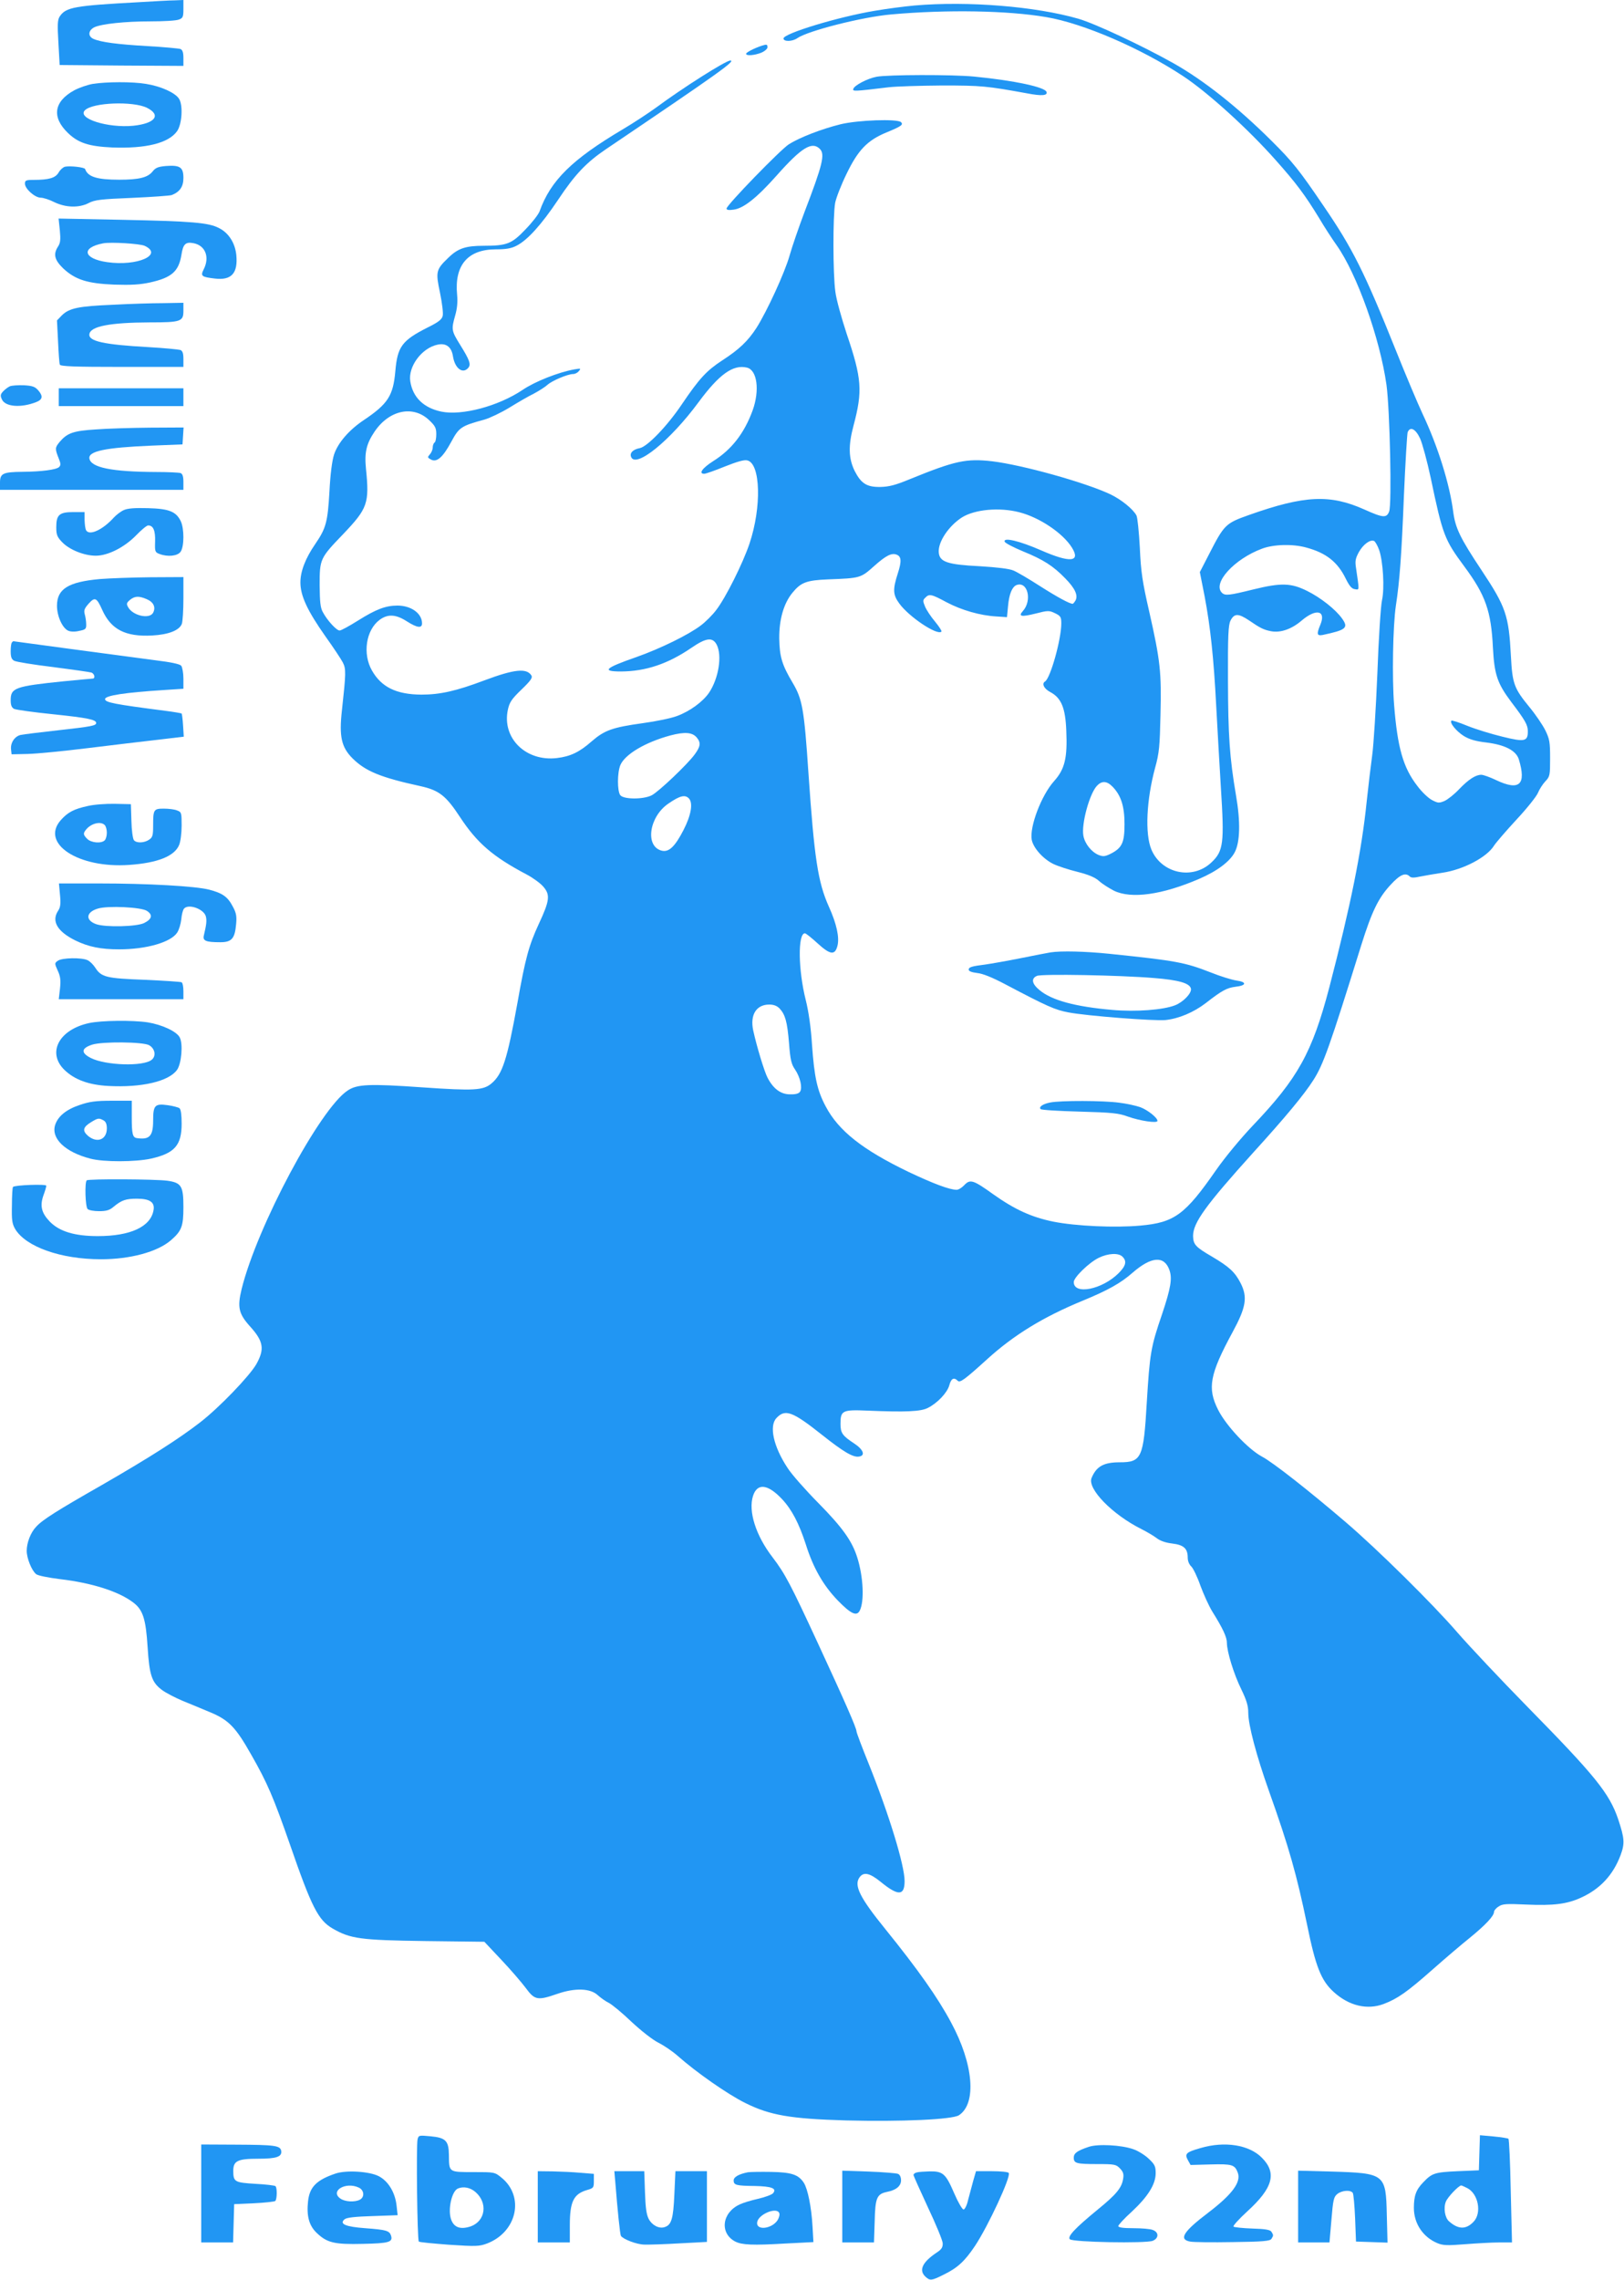 <?xml version="1.0" standalone="no"?>
<!DOCTYPE svg PUBLIC "-//W3C//DTD SVG 20010904//EN"
 "http://www.w3.org/TR/2001/REC-SVG-20010904/DTD/svg10.dtd">
<svg version="1.0" xmlns="http://www.w3.org/2000/svg"
 width="912pt" height="1280pt" viewBox="0 0 912 1280"
 preserveAspectRatio="xMidYMid meet">
<g transform="translate(0,1280) scale(0.1,-0.1)"
fill="#2196f3" stroke="none">
<path d="M785 12788 c-368 -20 -415 -28 -450 -81 -12 -19 -13 -45 -7 -147 l7
-125 348 -3 347 -2 0 44 c0 32 -5 46 -17 51 -10 3 -92 11 -183 16 -171 10
-264 22 -306 41 -32 15 -28 48 6 65 41 19 173 33 315 33 74 0 145 4 159 10 23
8 26 15 26 60 l0 50 -47 -2 c-27 0 -115 -5 -198 -10z"/>
<path d="M5135 12769 c-55 -5 -156 -18 -225 -30 -203 -34 -510 -127 -510 -155
0 -19 50 -18 78 2 59 41 365 119 527 133 312 28 654 22 870 -15 209 -35 534
-176 770 -332 139 -92 366 -298 519 -471 116 -130 166 -198 243 -324 30 -51
75 -120 100 -155 113 -160 242 -521 279 -782 19 -136 31 -674 15 -712 -14 -37
-34 -36 -138 11 -194 87 -337 80 -648 -30 -133 -47 -140 -54 -226 -222 l-51
-99 27 -137 c32 -169 51 -344 65 -616 6 -115 18 -320 26 -455 20 -314 15 -358
-53 -422 -105 -100 -280 -63 -337 72 -37 89 -28 279 21 460 23 83 26 120 30
297 6 238 -1 304 -63 578 -39 170 -47 224 -53 360 -5 89 -13 170 -19 181 -19
36 -86 90 -147 119 -143 67 -491 164 -662 185 -147 17 -210 3 -463 -100 -82
-34 -118 -43 -167 -44 -75 -1 -107 19 -143 89 -35 71 -37 142 -7 255 52 195
47 264 -38 515 -29 88 -59 195 -64 238 -14 100 -14 427 -1 498 6 30 35 104 65
165 64 132 116 186 222 230 85 35 97 44 83 58 -20 20 -244 12 -341 -12 -105
-26 -229 -74 -289 -112 -48 -31 -350 -342 -350 -361 0 -8 14 -10 40 -6 55 7
130 66 241 191 140 158 199 194 243 150 30 -30 16 -88 -86 -354 -32 -85 -70
-195 -84 -245 -27 -96 -127 -313 -186 -406 -48 -74 -97 -121 -193 -183 -87
-57 -128 -101 -226 -246 -82 -122 -193 -237 -236 -246 -38 -7 -58 -27 -49 -49
25 -67 220 91 379 307 116 157 194 213 272 194 57 -14 72 -127 32 -239 -47
-129 -118 -221 -222 -286 -61 -39 -84 -71 -50 -71 8 0 60 18 116 41 68 27 109
39 126 34 74 -18 81 -261 12 -467 -37 -110 -133 -303 -187 -373 -20 -27 -60
-67 -87 -87 -67 -51 -225 -129 -361 -177 -178 -62 -198 -81 -86 -81 138 1 262
42 395 133 83 57 119 61 142 17 31 -61 11 -188 -43 -269 -35 -51 -107 -104
-180 -131 -31 -12 -117 -30 -191 -40 -173 -24 -216 -40 -288 -102 -69 -61
-120 -85 -195 -94 -175 -21 -310 112 -276 271 9 42 21 60 76 113 53 51 64 67
56 80 -27 42 -96 35 -264 -28 -159 -60 -249 -80 -354 -80 -140 1 -224 42 -277
135 -54 94 -34 228 43 285 46 34 91 31 152 -8 58 -37 86 -41 86 -12 0 56 -61
100 -138 100 -67 0 -121 -21 -223 -85 -48 -30 -93 -55 -102 -55 -17 0 -69 56
-94 103 -14 25 -17 57 -18 152 0 146 2 151 130 284 140 147 150 174 130 371
-9 90 3 139 48 206 82 122 217 151 307 65 34 -32 40 -44 40 -79 0 -22 -4 -44
-10 -47 -5 -3 -10 -16 -10 -27 0 -12 -7 -29 -16 -39 -14 -16 -14 -18 6 -29 33
-18 67 12 115 101 43 80 56 88 185 123 31 9 94 39 140 67 47 29 109 65 138 79
28 15 63 37 76 49 25 23 114 61 145 61 10 0 25 7 32 17 13 15 10 15 -26 9 -89
-16 -221 -68 -290 -115 -137 -92 -342 -146 -457 -122 -99 21 -160 80 -174 170
-13 83 65 188 154 206 48 10 78 -13 86 -67 11 -67 55 -100 86 -63 16 19 7 44
-46 129 -49 79 -50 86 -28 164 11 38 15 75 11 117 -16 166 60 255 218 255 56
0 86 5 115 20 62 31 141 119 234 258 95 143 159 210 270 285 641 433 730 497
697 497 -25 0 -268 -154 -415 -263 -44 -32 -129 -88 -190 -124 -283 -168 -404
-286 -466 -460 -7 -18 -42 -63 -79 -101 -77 -81 -104 -92 -234 -92 -102 0
-145 -14 -200 -68 -69 -66 -71 -78 -46 -196 12 -59 19 -115 15 -130 -5 -20
-24 -35 -85 -65 -144 -73 -169 -107 -181 -246 -12 -137 -42 -183 -176 -273
-84 -56 -146 -128 -168 -194 -11 -34 -21 -109 -26 -210 -10 -170 -19 -204 -80
-293 -55 -80 -83 -153 -83 -215 0 -75 39 -159 142 -305 43 -60 86 -125 96
-144 19 -37 18 -60 -5 -271 -16 -144 -3 -205 59 -267 73 -73 158 -108 383
-157 104 -23 143 -54 221 -173 96 -146 185 -223 375 -323 34 -18 77 -49 93
-68 40 -46 36 -78 -25 -209 -56 -121 -76 -194 -120 -443 -58 -320 -84 -401
-146 -453 -46 -39 -99 -42 -387 -22 -300 21 -368 18 -421 -18 -156 -103 -508
-763 -595 -1114 -25 -103 -17 -139 48 -211 75 -83 82 -127 34 -212 -39 -67
-207 -242 -314 -325 -120 -93 -283 -197 -550 -351 -256 -146 -337 -197 -372
-236 -31 -32 -53 -90 -53 -135 0 -42 28 -111 53 -131 9 -8 69 -20 134 -28 179
-21 330 -69 411 -131 55 -41 71 -93 81 -251 10 -160 24 -199 83 -242 22 -16
73 -42 113 -59 41 -17 110 -45 152 -63 107 -44 146 -84 234 -240 91 -159 125
-240 217 -503 122 -353 159 -425 239 -472 100 -58 155 -66 521 -71 l332 -4 96
-102 c52 -55 114 -127 137 -158 50 -68 66 -71 178 -32 98 34 185 31 226 -8 16
-14 43 -34 62 -43 19 -10 76 -57 127 -106 56 -52 117 -100 152 -118 32 -16 80
-49 107 -73 105 -93 281 -216 380 -265 138 -69 254 -89 565 -98 312 -8 598 5
635 29 101 66 82 288 -44 521 -76 142 -185 296 -369 524 -142 175 -176 243
-147 288 23 35 57 29 120 -22 99 -81 135 -80 135 4 0 88 -87 373 -201 657 -38
94 -69 176 -69 183 0 19 -66 169 -215 491 -155 335 -186 394 -256 486 -95 123
-138 260 -110 346 24 73 83 66 163 -19 55 -59 95 -136 133 -253 42 -134 99
-232 180 -316 74 -76 106 -90 123 -57 27 52 20 192 -14 299 -29 92 -82 167
-219 306 -72 73 -150 161 -172 196 -79 119 -105 235 -63 280 49 53 90 38 255
-93 121 -96 175 -128 208 -123 39 5 26 40 -28 75 -64 42 -75 58 -75 108 0 76
10 81 152 75 214 -9 299 -5 338 15 54 27 109 85 121 127 10 39 26 47 47 26 13
-13 37 4 167 122 149 135 312 235 532 326 146 60 217 100 284 159 105 91 177
96 206 15 17 -48 8 -101 -41 -248 -64 -186 -69 -221 -86 -497 -18 -311 -29
-335 -152 -335 -90 0 -131 -23 -158 -88 -25 -60 116 -205 280 -287 30 -15 69
-38 86 -51 19 -15 51 -26 87 -30 65 -8 87 -28 87 -80 0 -18 8 -38 20 -49 10
-9 34 -58 51 -107 18 -49 48 -115 67 -146 60 -96 82 -144 82 -176 0 -49 39
-176 81 -261 30 -62 39 -93 39 -132 0 -68 46 -241 116 -438 114 -320 156 -471
214 -750 48 -236 79 -315 150 -379 86 -78 188 -102 281 -67 78 30 130 66 276
195 69 61 163 141 208 177 88 72 135 122 135 145 0 7 11 21 26 30 21 15 44 16
154 11 155 -7 230 3 307 38 109 49 182 128 224 240 24 65 22 94 -14 202 -50
146 -129 243 -512 633 -148 151 -324 338 -391 415 -138 160 -449 467 -628 620
-207 177 -408 335 -469 367 -78 42 -201 173 -246 262 -62 122 -48 199 81 437
76 140 85 196 45 275 -32 62 -63 91 -161 149 -93 54 -105 68 -106 116 0 74 71
172 338 468 181 199 287 327 337 406 56 87 91 185 270 760 59 188 96 264 164
337 53 58 84 71 108 47 8 -8 24 -8 60 0 26 5 82 15 123 21 117 17 250 87 290
152 10 16 66 81 125 145 59 63 114 132 122 152 8 20 27 49 41 64 26 27 27 34
27 130 0 91 -3 108 -27 157 -15 30 -55 89 -89 130 -86 105 -96 131 -104 285
-12 231 -28 277 -166 485 -119 179 -146 235 -158 326 -20 156 -86 368 -172
550 -28 60 -95 219 -149 354 -177 441 -243 574 -408 815 -135 199 -173 247
-292 365 -188 187 -381 340 -552 436 -175 98 -439 222 -533 249 -240 69 -618
100 -920 74z m2840 -2431 c13 -29 40 -129 60 -223 67 -320 77 -345 188 -495
120 -162 151 -251 161 -458 8 -150 25 -199 102 -302 79 -104 94 -130 94 -166
0 -57 -18 -61 -143 -30 -62 15 -150 42 -197 61 -46 19 -87 32 -89 29 -12 -12
28 -60 69 -86 33 -20 68 -30 129 -37 103 -13 164 -45 180 -93 44 -144 4 -180
-127 -118 -35 17 -73 30 -83 30 -32 0 -71 -25 -124 -80 -27 -29 -65 -59 -83
-67 -31 -13 -37 -12 -70 5 -20 10 -58 46 -83 80 -79 102 -111 214 -130 454
-12 150 -7 444 10 558 21 136 32 286 45 615 8 187 18 348 21 358 14 35 45 19
70 -35z m-2251 -414 c114 -29 246 -118 296 -199 50 -81 -11 -86 -173 -15 -121
53 -214 75 -205 49 2 -8 49 -32 104 -55 113 -46 168 -81 236 -151 55 -56 73
-95 58 -124 -6 -10 -13 -19 -16 -19 -17 0 -84 36 -183 99 -62 40 -130 80 -150
88 -23 10 -91 18 -189 24 -181 9 -225 24 -230 76 -6 58 54 149 130 198 72 45
210 58 322 29z m2021 -212 c22 -64 31 -214 16 -282 -7 -30 -19 -215 -26 -410
-8 -195 -21 -402 -29 -460 -8 -58 -22 -175 -31 -260 -28 -277 -90 -583 -210
-1044 -96 -366 -177 -511 -430 -776 -70 -74 -156 -178 -207 -251 -173 -249
-233 -293 -424 -310 -141 -13 -362 -3 -488 22 -123 25 -217 68 -337 153 -114
82 -131 87 -164 52 -13 -14 -32 -26 -43 -26 -39 0 -132 35 -269 100 -258 124
-394 231 -466 368 -48 90 -64 164 -77 347 -6 96 -19 186 -35 250 -43 170 -45
375 -5 375 6 0 37 -25 71 -56 71 -65 98 -69 112 -14 12 47 -5 124 -48 219 -62
138 -82 272 -115 751 -24 358 -34 415 -89 507 -60 101 -73 146 -75 248 -1 106
25 198 75 258 47 57 78 69 198 74 182 7 184 7 259 74 67 60 99 76 127 65 27
-10 29 -37 7 -105 -29 -90 -28 -120 8 -169 54 -75 214 -182 237 -158 3 3 -13
28 -36 56 -23 27 -48 65 -56 84 -13 31 -13 37 1 50 22 23 34 21 119 -25 85
-45 190 -75 280 -80 l60 -4 6 63 c6 67 23 107 47 117 63 24 90 -86 36 -146
-27 -30 -9 -34 71 -14 70 18 77 18 110 2 31 -15 35 -21 35 -57 0 -90 -61 -307
-91 -326 -20 -12 -7 -40 28 -59 63 -33 86 -89 91 -217 7 -155 -9 -217 -68
-283 -72 -80 -139 -257 -126 -330 9 -46 64 -108 122 -136 25 -12 86 -32 135
-44 63 -16 99 -31 122 -52 19 -17 56 -40 83 -54 97 -47 271 -23 479 67 100 43
172 97 199 149 30 57 33 171 7 320 -36 213 -44 334 -45 645 -1 253 2 310 14
335 21 42 44 42 104 2 64 -44 83 -53 124 -61 54 -10 116 12 172 60 81 69 138
57 105 -23 -22 -53 -20 -64 13 -58 132 28 146 40 109 92 -36 51 -121 118 -196
155 -90 45 -146 47 -301 9 -138 -34 -160 -37 -178 -19 -54 54 69 189 224 247
65 25 173 28 249 7 112 -30 177 -81 223 -176 20 -40 33 -56 51 -58 26 -4 25
-11 6 120 -6 38 -3 53 16 88 24 43 63 72 85 63 7 -3 20 -26 29 -51z m-3832
-1053 c24 -29 21 -50 -12 -95 -40 -55 -202 -209 -241 -229 -46 -24 -159 -24
-177 1 -17 24 -17 126 1 169 26 60 140 128 281 166 80 21 123 18 148 -12z
m2333 -274 c49 -49 69 -111 69 -212 0 -105 -14 -134 -79 -167 -31 -15 -41 -16
-67 -6 -40 17 -77 63 -85 108 -12 65 34 235 76 280 27 29 55 28 86 -3z m-2378
-67 c25 -25 14 -94 -30 -179 -48 -93 -82 -125 -122 -115 -95 24 -71 190 37
264 64 44 93 52 115 30z m510 -1180 c32 -35 43 -74 53 -195 7 -93 13 -118 34
-148 29 -43 42 -102 28 -124 -7 -11 -25 -16 -57 -15 -52 0 -94 32 -126 94 -18
35 -60 173 -80 264 -19 88 17 146 90 146 25 0 43 -7 58 -22z m1926 -1394 c25
-25 19 -51 -22 -92 -92 -92 -252 -124 -252 -50 0 26 85 109 140 136 53 26 112
29 134 6z"/>
<path d="M5900 7453 c-14 -2 -90 -17 -170 -33 -80 -16 -167 -31 -195 -35 -80
-10 -95 -15 -95 -29 0 -9 17 -15 48 -19 31 -3 85 -25 157 -63 237 -125 280
-144 355 -158 104 -20 484 -49 545 -43 75 8 158 43 226 95 91 71 119 86 168
92 62 7 64 27 4 35 -26 4 -91 24 -143 45 -146 57 -194 66 -570 105 -136 14
-273 17 -330 8z m580 -144 c139 -11 202 -29 208 -60 5 -25 -43 -75 -89 -93
-66 -26 -220 -38 -353 -26 -208 18 -340 54 -408 111 -43 35 -49 65 -15 80 27
12 465 4 657 -12z"/>
<path d="M5897 6610 c-41 -8 -65 -25 -53 -37 4 -5 103 -11 219 -14 183 -5 220
-9 271 -28 68 -24 166 -39 166 -24 0 18 -56 62 -97 77 -23 8 -76 20 -118 25
-85 12 -329 13 -388 1z"/>
<path d="M4280 12544 c-43 -14 -90 -38 -90 -46 0 -13 47 -9 85 6 19 8 35 22
35 30 0 17 -4 18 -30 10z"/>
<path d="M4922 12369 c-51 -10 -124 -48 -130 -68 -5 -15 6 -14 198 9 41 5 176
9 300 10 223 0 251 -3 477 -44 83 -16 117 -13 110 8 -9 27 -180 64 -406 86
-122 12 -487 11 -549 -1z"/>
<path d="M521 12329 c-29 -5 -76 -21 -104 -36 -115 -63 -128 -151 -35 -240 58
-56 118 -75 248 -81 189 -7 316 24 364 91 28 38 35 147 11 183 -22 34 -103 70
-185 83 -77 13 -223 12 -299 0z m304 -134 c82 -41 47 -88 -76 -101 -144 -14
-318 41 -272 87 44 44 270 52 348 14z"/>
<path d="M365 11864 c-11 -3 -27 -17 -36 -33 -18 -30 -53 -41 -141 -41 -42 0
-48 -3 -48 -21 0 -29 56 -79 89 -79 14 0 49 -11 76 -25 64 -31 139 -33 193 -5
34 18 69 22 243 29 112 5 213 12 224 16 45 18 65 47 65 96 0 60 -19 73 -98 67
-46 -4 -59 -10 -77 -33 -27 -32 -76 -44 -185 -44 -125 0 -177 16 -192 60 -4
10 -84 19 -113 13z"/>
<path d="M336 11507 c5 -53 3 -71 -10 -91 -28 -43 -20 -75 28 -122 68 -64 136
-86 288 -92 94 -3 145 0 200 12 122 27 162 62 177 156 9 59 23 73 66 65 68
-12 94 -78 59 -147 -19 -38 -13 -43 63 -52 93 -11 130 30 120 133 -7 67 -43
124 -98 151 -58 30 -150 38 -547 46 l-353 7 7 -66z m476 -87 c108 -50 -41
-116 -209 -92 -136 19 -150 82 -23 106 44 8 204 -2 232 -14z"/>
<path d="M635 11089 c-194 -8 -246 -19 -287 -59 l-28 -29 6 -118 c3 -65 7
-124 10 -130 3 -10 81 -13 349 -13 l345 0 0 44 c0 33 -5 46 -17 51 -10 3 -90
11 -178 16 -252 14 -339 33 -333 73 6 44 115 65 340 66 174 0 188 5 188 65 l0
45 -112 -2 c-62 0 -190 -4 -283 -9z"/>
<path d="M55 10631 c-11 -5 -28 -18 -38 -29 -15 -16 -16 -24 -6 -45 19 -41
106 -48 191 -15 37 14 41 33 14 65 -19 22 -32 27 -82 30 -32 1 -68 -1 -79 -6z"/>
<path d="M330 10570 l0 -50 350 0 350 0 0 50 0 50 -350 0 -350 0 0 -50z"/>
<path d="M538 10389 c-127 -8 -160 -20 -203 -70 -27 -33 -27 -38 -4 -96 10
-25 11 -35 1 -45 -15 -15 -97 -26 -205 -27 -111 -1 -127 -9 -127 -61 l0 -40
515 0 515 0 0 44 c0 31 -5 46 -16 50 -9 3 -70 6 -137 6 -249 1 -367 25 -375
76 -6 41 89 61 348 72 l175 7 3 48 3 47 -188 -1 c-103 -1 -241 -5 -305 -10z"/>
<path d="M695 9936 c-16 -7 -41 -26 -55 -41 -62 -69 -137 -104 -156 -73 -5 7
-8 33 -9 58 l0 45 -62 0 c-80 0 -97 -15 -97 -85 0 -43 5 -55 34 -85 41 -42
123 -75 188 -75 68 0 161 47 227 115 29 30 59 55 67 55 29 0 41 -29 39 -91 -2
-55 0 -60 24 -69 47 -18 102 -12 119 12 21 29 21 130 1 172 -26 54 -66 70
-185 73 -74 2 -114 -1 -135 -11z"/>
<path d="M561 9549 c-177 -16 -241 -55 -241 -150 0 -58 30 -125 63 -140 13 -6
38 -7 62 -1 36 7 40 11 39 38 0 16 -4 41 -8 55 -6 22 -2 33 22 60 35 39 45 34
76 -35 49 -110 130 -152 280 -144 93 5 153 29 167 65 5 13 9 78 9 144 l0 119
-187 -1 c-104 -1 -230 -6 -282 -10z m263 -113 c38 -16 52 -45 36 -76 -20 -38
-115 -17 -141 32 -10 18 -8 24 11 40 27 22 50 23 94 4z"/>
<path d="M67 9193 c-4 -3 -7 -26 -7 -49 0 -33 5 -46 20 -54 11 -6 109 -22 217
-35 109 -14 206 -28 216 -31 18 -6 24 -34 7 -34 -5 0 -78 -7 -162 -15 -274
-28 -298 -37 -298 -106 0 -28 5 -41 19 -49 11 -5 109 -19 218 -30 192 -20 243
-30 243 -49 0 -15 -24 -20 -213 -41 -100 -11 -195 -23 -210 -26 -34 -7 -59
-44 -55 -81 l3 -28 90 2 c50 1 203 16 340 33 138 17 315 38 394 47 l143 17 -4
63 c-2 34 -6 64 -8 67 -3 2 -43 9 -90 15 -287 37 -340 47 -340 66 0 20 112 37
333 51 l107 7 0 56 c0 32 -6 64 -12 73 -9 10 -55 20 -153 32 -77 10 -286 38
-465 62 -178 24 -325 44 -326 44 0 0 -4 -3 -7 -7z"/>
<path d="M494 8275 c-79 -17 -113 -35 -153 -80 -115 -131 99 -271 384 -251
160 11 255 49 281 112 8 19 14 67 14 109 0 72 -1 76 -26 85 -14 6 -47 10 -74
10 -57 0 -60 -5 -60 -95 0 -55 -3 -66 -22 -79 -27 -19 -72 -21 -86 -3 -6 7
-13 56 -14 108 l-3 94 -90 2 c-49 1 -118 -4 -151 -12z m94 -107 c7 -7 12 -26
12 -43 0 -17 -5 -36 -12 -43 -19 -19 -76 -14 -98 8 -23 23 -24 31 -7 52 28 35
82 49 105 26z"/>
<path d="M337 7775 c5 -50 2 -70 -11 -89 -38 -58 -4 -116 97 -166 74 -36 143
-50 246 -50 154 0 291 40 326 94 10 15 20 48 23 74 2 26 9 53 15 60 24 30 112
-1 123 -43 6 -24 3 -47 -11 -106 -8 -31 10 -39 92 -39 64 0 82 20 89 102 4 43
1 62 -18 97 -29 56 -57 76 -133 96 -77 20 -344 35 -622 35 l-222 0 6 -65z
m488 -89 c34 -22 29 -46 -15 -68 -41 -21 -216 -25 -269 -7 -63 22 -59 68 9 88
56 17 243 8 275 -13z"/>
<path d="M325 7406 c-19 -13 -19 -15 -1 -55 15 -32 18 -54 13 -101 l-7 -60
350 0 350 0 0 44 c0 25 -4 47 -10 51 -5 3 -98 9 -207 14 -217 8 -244 15 -278
68 -11 17 -30 36 -43 42 -33 16 -144 14 -167 -3z"/>
<path d="M500 7056 c-170 -37 -237 -167 -138 -263 57 -55 136 -84 246 -90 186
-10 339 25 386 90 25 34 35 147 15 183 -17 33 -99 71 -179 84 -86 13 -261 11
-330 -4z m337 -124 c34 -19 41 -61 15 -82 -47 -39 -259 -32 -342 10 -57 29
-54 55 8 75 57 18 284 16 319 -3z"/>
<path d="M447 6596 c-75 -25 -121 -63 -137 -111 -25 -76 55 -153 197 -190 75
-20 254 -19 341 0 133 30 172 75 172 196 0 49 -4 80 -12 87 -7 5 -37 13 -66
17 -72 10 -82 0 -82 -86 0 -87 -20 -109 -90 -99 -25 3 -30 21 -30 118 l0 92
-112 0 c-91 0 -126 -5 -181 -24z m134 -86 c13 -7 19 -21 19 -45 0 -64 -55 -85
-106 -42 -33 29 -28 49 18 77 38 23 43 24 69 10z"/>
<path d="M487 6173 c-12 -12 -8 -148 5 -161 7 -7 36 -12 64 -12 40 0 59 5 81
24 46 38 69 46 132 46 73 0 102 -20 93 -66 -17 -92 -130 -144 -313 -144 -130
0 -215 26 -269 81 -47 49 -57 88 -36 148 9 24 16 48 16 54 0 10 -177 4 -187
-7 -3 -2 -6 -49 -6 -103 -2 -83 1 -103 18 -133 60 -100 256 -170 482 -170 164
0 316 41 392 106 61 53 71 78 71 187 0 118 -11 137 -91 148 -67 9 -443 11
-452 2z"/>
<path d="M2345 789 c-8 -32 -2 -566 7 -574 3 -4 80 -11 171 -18 151 -10 169
-9 212 7 169 65 212 264 81 370 -38 31 -39 31 -158 31 -139 0 -136 -2 -137 96
-1 80 -18 97 -103 105 -65 6 -67 6 -73 -17z m324 -295 c72 -61 58 -164 -26
-194 -58 -19 -94 -6 -110 40 -19 55 4 159 39 173 31 13 69 5 97 -19z"/>
<path d="M8308 714 l-3 -99 -120 -5 c-129 -6 -143 -11 -192 -62 -41 -42 -53
-76 -53 -144 0 -88 51 -164 132 -198 31 -13 56 -14 155 -6 65 5 151 10 191 10
l73 0 -7 288 c-3 158 -9 290 -13 294 -3 3 -41 9 -83 13 l-77 7 -3 -98z m-68
-199 c62 -32 82 -139 36 -188 -42 -45 -86 -45 -138 1 -24 20 -33 76 -18 112
11 26 72 90 86 90 3 0 18 -7 34 -15z"/>
<path d="M1130 485 l0 -275 90 0 89 0 3 108 3 107 112 5 c61 3 115 9 119 13
10 10 11 74 1 83 -4 4 -54 10 -112 13 -117 7 -125 11 -125 73 0 56 24 68 140
68 103 0 135 11 129 45 -6 29 -37 33 -251 34 l-198 1 0 -275z"/>
<path d="M6115 747 c-66 -22 -85 -36 -85 -61 0 -32 15 -36 134 -36 96 0 104
-2 126 -25 18 -19 22 -32 17 -59 -8 -50 -39 -87 -142 -171 -128 -105 -172
-152 -157 -167 17 -17 425 -24 465 -9 35 14 36 48 1 61 -14 6 -63 10 -110 10
-57 0 -84 4 -84 12 0 6 34 43 76 81 90 84 134 153 134 216 0 38 -5 49 -39 81
-22 21 -61 45 -88 54 -66 23 -197 30 -248 13z"/>
<path d="M6742 740 c-81 -23 -91 -32 -71 -68 l15 -27 113 3 c120 3 135 -1 152
-46 20 -53 -31 -122 -166 -225 -140 -106 -167 -150 -102 -162 17 -4 126 -5
240 -3 171 2 209 6 217 18 12 19 12 21 0 40 -7 11 -34 16 -107 18 -54 2 -102
7 -106 11 -4 4 30 42 77 85 145 132 168 216 82 302 -71 72 -208 94 -344 54z"/>
<path d="M1885 597 c-107 -36 -146 -75 -155 -155 -9 -82 5 -136 47 -177 59
-57 100 -67 261 -63 147 3 169 10 158 46 -9 28 -26 33 -145 42 -111 8 -147 24
-116 50 12 10 60 15 157 18 l141 5 -6 54 c-8 73 -46 137 -100 165 -52 27 -182
35 -242 15z m130 -79 c30 -14 34 -53 6 -68 -29 -15 -83 -12 -109 6 -61 42 28
97 103 62z"/>
<path d="M3020 410 l0 -200 90 0 90 0 0 95 c0 135 21 178 99 200 34 10 36 13
36 50 l0 40 -75 6 c-41 4 -112 7 -157 8 l-83 1 0 -200z"/>
<path d="M3455 553 c13 -164 27 -299 32 -306 12 -19 90 -49 132 -49 25 -1 115
2 199 7 l152 8 0 199 0 198 -88 0 -89 0 -6 -131 c-6 -136 -16 -171 -55 -183
-31 -10 -70 10 -89 46 -13 25 -18 63 -21 151 l-4 117 -84 0 -84 0 5 -57z"/>
<path d="M4200 604 c-50 -10 -80 -26 -80 -46 0 -26 15 -30 119 -31 96 -2 125
-14 102 -41 -7 -8 -45 -22 -84 -31 -40 -9 -86 -23 -104 -32 -100 -47 -112
-162 -24 -208 38 -19 97 -22 282 -11 l157 8 -5 87 c-6 109 -27 212 -49 246
-30 46 -69 59 -184 61 -58 1 -116 0 -130 -2z m176 -229 c4 -8 -1 -27 -10 -41
-33 -49 -121 -58 -114 -11 6 45 110 88 124 52z"/>
<path d="M4730 411 l0 -201 89 0 89 0 4 119 c3 132 12 153 70 165 51 10 78 33
78 65 0 18 -7 32 -17 36 -10 4 -84 10 -165 13 l-148 5 0 -202z"/>
<path d="M5148 603 c-10 -2 -18 -9 -18 -14 0 -5 37 -87 81 -182 45 -95 82
-185 83 -201 1 -23 -6 -35 -34 -53 -81 -54 -102 -100 -62 -136 25 -23 34 -22
105 14 75 37 115 74 172 159 75 113 203 389 190 410 -3 6 -46 10 -95 10 l-89
0 -15 -52 c-8 -29 -21 -78 -29 -108 -7 -32 -19 -55 -26 -55 -7 0 -31 41 -52
90 -48 111 -63 125 -138 124 -31 -1 -64 -3 -73 -6z"/>
<path d="M7290 411 l0 -201 88 0 88 0 11 127 c9 112 13 129 33 145 26 21 75
24 87 6 4 -7 10 -71 13 -143 l5 -130 88 -3 89 -3 -4 155 c-5 231 -10 235 -310
244 l-188 5 0 -202z"/>
</g>
</svg>
